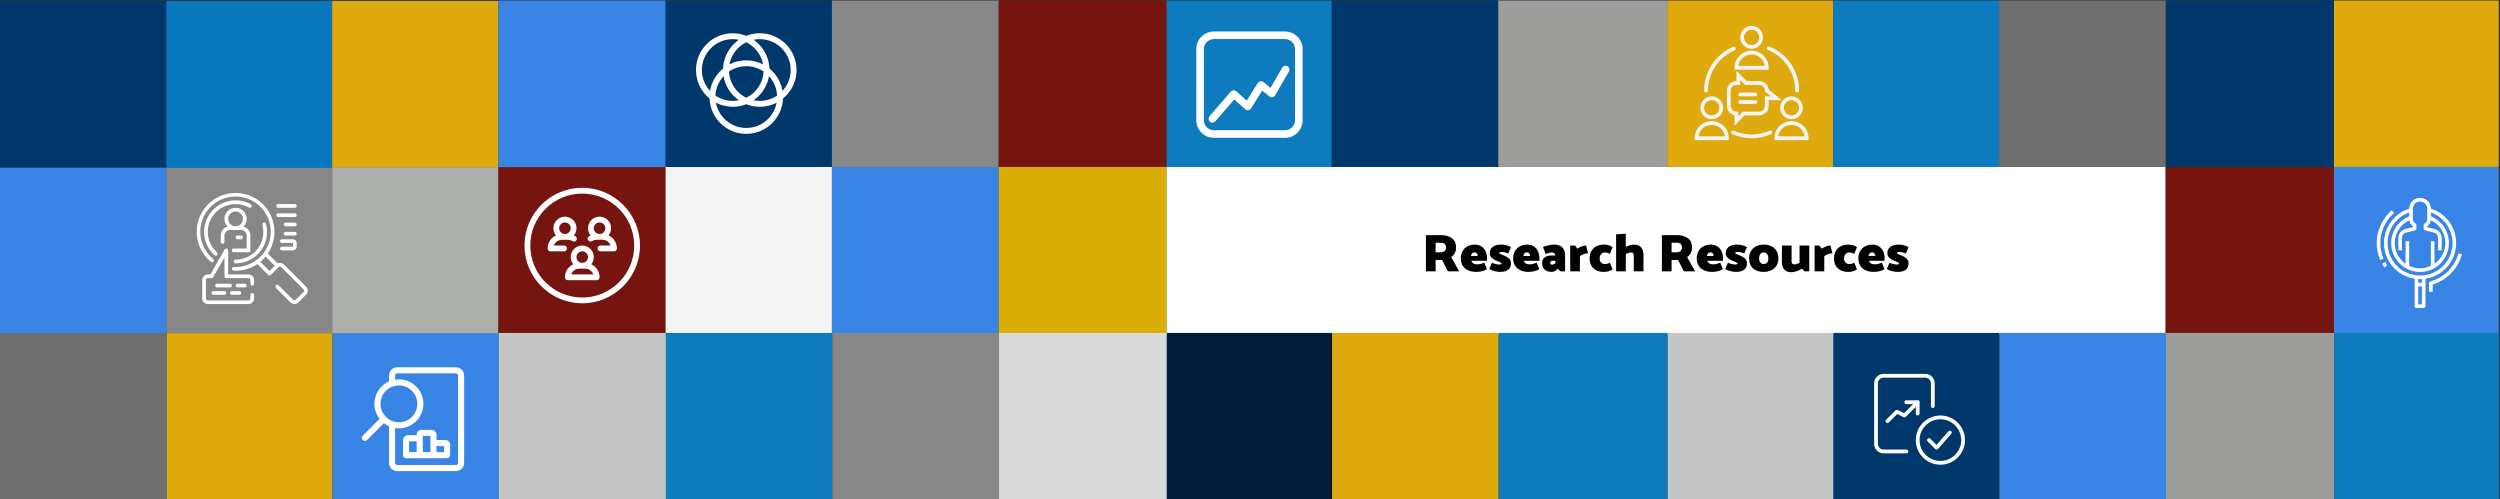 <?xml version="1.0" encoding="utf-8"?>
<!-- Generator: Adobe Illustrator 24.1.0, SVG Export Plug-In . SVG Version: 6.00 Build 0)  -->
<svg version="1.1" id="Layer_1" xmlns="http://www.w3.org/2000/svg" xmlns:xlink="http://www.w3.org/1999/xlink" x="0px" y="0px"
	 viewBox="0 0 2160.02 431.26" style="enable-background:new 0 0 2160.02 431.26;" xml:space="preserve">
<rect x="0" y="0" width="2160.02" height="431.26" fill="#333333" stroke="none"/>
<style type="text/css">
	.st0{fill:#00386B;}
	.st1{fill:#DADADA;}
	.st2{fill:#DFAA0E;}
	.st3{fill:#ACAFAA;}
	.st4{fill:#73832A;}
	.st5{fill:#C6C6C6;}
	.st6{fill:#3985E6;}
	.st7{fill:#DBAE05;}
	.st8{fill:#FFFFFF;}
	.st9{fill:#EDEDED;}
	.st10{fill:url(#SVGID_1_);}
	.st11{fill:url(#SVGID_2_);}
	.st12{fill:url(#SVGID_3_);}
	.st13{fill:url(#SVGID_4_);}
	.st14{fill:url(#SVGID_5_);}
	.st15{fill:#761510;}
	.st16{fill:#03ACBF;}
	.st17{fill:url(#SVGID_6_);}
	.st18{fill:url(#SVGID_7_);}
	.st19{fill:url(#SVGID_8_);}
	.st20{fill:url(#SVGID_9_);}
	.st21{fill:url(#SVGID_10_);}
	.st22{fill:url(#SVGID_11_);}
	.st23{fill:url(#SVGID_12_);}
	.st24{fill:url(#SVGID_13_);}
	.st25{fill:url(#SVGID_14_);}
	.st26{fill:url(#SVGID_15_);}
	.st27{fill:url(#SVGID_16_);}
	.st28{fill:url(#SVGID_17_);}
	.st29{fill:url(#SVGID_18_);}
	.st30{fill:#878787;}
	.st31{fill:#0977BE;}
	.st32{fill:#F4F4F4;}
	.st33{fill:#0F7BBF;}
	.st34{fill:#9D9D9C;}
	.st35{fill:#706F6F;}
	.st36{fill:#F6F6F6;}
	.st37{fill:#001C38;}
	.st38{fill:url(#SVGID_19_);}
	.st39{fill:url(#SVGID_20_);}
	.st40{fill:url(#SVGID_21_);}
	.st41{fill:url(#SVGID_22_);}
	.st42{fill:url(#SVGID_23_);}
	.st43{fill:url(#SVGID_24_);}
	.st44{fill:#FFFFFF;stroke:#1D1D1B;stroke-miterlimit:10;}
</style>
<rect x="143.59" y="144.58" class="st30" width="143.4" height="143.78"/>
<rect x="1007.75" y="144.25" class="st8" width="863.4" height="144.79"/>
<rect x="143.59" y="0.81" class="st31" width="143.4" height="144.11"/>
<rect x="-1.12" y="0.47" class="st0" width="144.71" height="144.45"/>
<rect x="-1.12" y="144.92" class="st6" width="144.71" height="143.44"/>
<rect x="286.99" y="0.81" class="st2" width="143.64" height="144.11"/>
<rect x="286.99" y="144.58" class="st3" width="143.64" height="143.78"/>
<rect x="574.9" y="144.25" class="st32" width="143.88" height="144.11"/>
<rect x="573.13" y="0.47" class="st0" width="145.65" height="143.78"/>
<rect x="430.63" y="0.47" class="st6" width="144.27" height="144.11"/>
<rect x="430.63" y="144.58" class="st15" width="144.27" height="143.78"/>
<rect x="718.78" y="0.47" class="st30" width="144.1" height="143.78"/>
<rect x="718.78" y="144.25" class="st6" width="144.1" height="144.11"/>
<rect x="1007.75" y="0.47" class="st33" width="142.89" height="143.78"/>
<rect x="862.88" y="0.47" class="st15" width="144.87" height="143.78"/>
<rect x="862.88" y="144.25" class="st7" width="144.87" height="144.11"/>
<rect x="1150.64" y="0.47" class="st0" width="143.88" height="143.78"/>
<rect x="1440.46" y="0.47" class="st2" width="143.4" height="143.78"/>
<rect x="1294.52" y="0.47" class="st34" width="145.94" height="143.78"/>
<rect x="1583.86" y="0.47" class="st33" width="143.4" height="143.78"/>
<rect x="1871.15" y="144.25" class="st15" width="145.43" height="144.78"/>
<rect x="1871.15" y="0.47" class="st0" width="145.43" height="143.78"/>
<rect x="1727.26" y="0.47" class="st35" width="143.88" height="143.78"/>
<rect x="2016.58" y="0.47" class="st2" width="142.33" height="143.78"/>
<rect x="2016.58" y="144.25" class="st6" width="142.33" height="144.78"/>
<rect x="143.89" y="287.99" class="st2" width="143.4" height="144.11"/>
<rect x="-0.82" y="287.65" class="st35" width="144.71" height="144.45"/>
<rect x="287.29" y="287.99" class="st6" width="143.64" height="144.11"/>
<rect x="573.43" y="287.65" class="st33" width="145.65" height="143.78"/>
<rect x="430.93" y="287.65" class="st5" width="144.27" height="144.11"/>
<rect x="719.08" y="287.65" class="st30" width="144.1" height="143.78"/>
<rect x="1008.05" y="287.65" class="st37" width="142.89" height="143.78"/>
<rect x="863.18" y="287.65" class="st1" width="144.87" height="143.78"/>
<rect x="1150.94" y="287.65" class="st2" width="143.88" height="143.78"/>
<rect x="1440.76" y="287.65" class="st5" width="143.4" height="143.78"/>
<rect x="1294.82" y="287.65" class="st33" width="145.94" height="143.78"/>
<rect x="1584.16" y="287.65" class="st0" width="143.4" height="143.78"/>
<rect x="1871.45" y="287.65" class="st34" width="145.43" height="143.78"/>
<rect x="1727.56" y="287.65" class="st6" width="143.88" height="143.78"/>
<rect x="2016.88" y="287.65" class="st33" width="142.33" height="143.78"/>
<g>
	<path class="st32" d="M1478.94,102.99c-5.44,0-9.84-4.42-9.84-9.87s4.41-9.87,9.84-9.87s9.84,4.42,9.84,9.87
		S1484.38,102.99,1478.94,102.99z M1478.94,86.54c-3.62,0-6.56,2.95-6.56,6.58c0,3.63,2.94,6.58,6.56,6.58s6.56-2.95,6.56-6.58
		C1485.5,89.48,1482.57,86.54,1478.94,86.54z"/>
	<path class="st32" d="M1493.71,121.08h-29.53v-1.64c0-8.17,6.61-14.8,14.77-14.8s14.77,6.63,14.77,14.8V121.08z M1467.57,117.79
		h22.74c-0.89-6.29-6.71-10.67-12.99-9.77C1472.27,108.74,1468.29,112.72,1467.57,117.79z"/>
	<path class="st32" d="M1547.85,102.99c-5.44,0-9.84-4.42-9.84-9.87s4.41-9.87,9.84-9.87c5.44,0,9.84,4.42,9.84,9.87
		S1553.29,102.99,1547.85,102.99z M1547.85,86.54c-3.62,0-6.56,2.95-6.56,6.58c0,3.63,2.94,6.58,6.56,6.58
		c3.62,0,6.56-2.95,6.56-6.58C1554.41,89.48,1551.48,86.54,1547.85,86.54z"/>
	<path class="st32" d="M1562.62,121.08h-29.53v-1.64c0-8.17,6.61-14.8,14.77-14.8c8.16,0,14.77,6.63,14.77,14.8V121.08z
		 M1536.48,117.79h22.74c-0.89-6.29-6.71-10.67-12.99-9.77C1541.17,108.74,1537.2,112.72,1536.48,117.79z"/>
	<path class="st32" d="M1474.02,79.96c-0.91,0-1.64-0.74-1.64-1.64c0.02-16.51,9.88-31.4,25.05-37.83c0.84-0.35,1.8,0.04,2.16,0.88
		s-0.04,1.81-0.88,2.16c-13.95,5.91-23.03,19.6-23.05,34.78C1475.66,79.22,1474.93,79.96,1474.02,79.96z"/>
	<path class="st32" d="M1513.4,119.43c-5.85,0.01-11.63-1.24-16.95-3.67c-0.72-0.55-0.85-1.59-0.3-2.31c0.39-0.5,1.03-0.74,1.64-0.6
		c9.91,4.48,21.26,4.48,31.17,0c0.82-0.37,1.79-0.01,2.17,0.81c0.38,0.83,0.02,1.8-0.81,2.18c0,0-0.01,0-0.01,0.01
		C1525,118.24,1519.23,119.47,1513.4,119.43L1513.4,119.43z"/>
	<path class="st32" d="M1552.77,79.96c-0.91,0-1.64-0.74-1.64-1.64c0.04-15.37-9.23-29.22-23.43-35.02
		c-0.86-0.29-1.32-1.22-1.03-2.08c0.29-0.86,1.22-1.32,2.08-1.04c0.06,0.02,0.13,0.05,0.19,0.08c15.44,6.29,25.52,21.35,25.48,38.06
		C1554.41,79.22,1553.68,79.96,1552.77,79.96z"/>
	<path class="st32" d="M1498.63,108.71v-9.18c-3.82-0.78-6.56-4.15-6.56-8.06V78.32c0-4.54,3.67-8.22,8.2-8.22v-8.88l8.93,8.88
		h10.76c4.23-0.02,7.78,3.18,8.2,7.4l11.24,9.05h-11.24v4.93c0,4.54-3.67,8.22-8.2,8.22h-12.67L1498.63,108.71z M1500.27,73.38
		c-2.72,0-4.92,2.21-4.92,4.93v13.16c0,2.72,2.2,4.93,4.92,4.93h1.64v4.14l3.99-4.14h14.06c2.72,0,4.92-2.21,4.92-4.93v-8.22h5.17
		l-5.17-4.14v-0.79c0-2.72-2.2-4.93-4.92-4.93h-12.11l-4.3-4.28v4.28H1500.27z"/>
	<path class="st32" d="M1516.68,83.25h-13.13c-0.91,0-1.64-0.74-1.64-1.64s0.73-1.64,1.64-1.64h13.13c0.91,0,1.64,0.74,1.64,1.64
		S1517.58,83.25,1516.68,83.25z"/>
	<path class="st32" d="M1516.68,89.83h-13.13c-0.91,0-1.64-0.74-1.64-1.64c0-0.91,0.73-1.64,1.64-1.64h13.13
		c0.91,0,1.64,0.74,1.64,1.64C1518.32,89.09,1517.58,89.83,1516.68,89.83z"/>
	<path class="st32" d="M1513.4,42.13c-5.44,0-9.84-4.42-9.84-9.87s4.41-9.87,9.84-9.87c5.44,0,9.84,4.42,9.84,9.87
		S1518.83,42.13,1513.4,42.13z M1513.4,25.69c-3.62,0-6.56,2.95-6.56,6.58s2.94,6.58,6.56,6.58c3.62,0,6.56-2.95,6.56-6.58
		S1517.02,25.69,1513.4,25.69z"/>
	<path class="st32" d="M1528.16,60.22h-29.53v-1.64c0-8.17,6.61-14.8,14.77-14.8c8.16,0,14.77,6.63,14.77,14.8V60.22z
		 M1502.03,56.93h22.74c-0.89-6.29-6.71-10.67-12.99-9.77C1506.72,47.88,1502.75,51.87,1502.03,56.93z"/>
</g>
<g>
	<g>
		<path d="M1232.02,203.14h13.16c3.74,0,6.82,0.89,9.25,2.67c2.42,1.78,3.63,4.45,3.63,8c0,1.84-0.38,3.46-1.13,4.85
			c-0.75,1.4-1.79,2.54-3.1,3.43l6.9,12.33h-9.71l-5.06-9.84h-5.57v9.84h-8.37V203.14z M1244.9,209.71h-4.51v8.28h4.6
			c1.29,0,2.35-0.39,3.17-1.17c0.83-0.78,1.24-1.79,1.24-3.01c0-1.35-0.39-2.37-1.17-3.06
			C1247.45,210.06,1246.34,209.71,1244.9,209.71z"/>
		<path d="M1284.78,225.35h-13.57c0.31,0.95,0.88,1.69,1.73,2.23c0.84,0.54,1.96,0.81,3.33,0.81c2.12,0,4.16-0.51,6.12-1.52
			l2.35,5.66c-0.92,0.68-2.25,1.24-3.98,1.7c-1.73,0.46-3.5,0.69-5.31,0.69c-2.61,0-4.91-0.44-6.92-1.33s-3.58-2.21-4.71-3.98
			c-1.13-1.76-1.7-3.87-1.7-6.32c0-2.42,0.52-4.54,1.56-6.35c1.04-1.81,2.48-3.2,4.3-4.16c1.82-0.97,3.87-1.45,6.14-1.45
			c2.3,0,4.25,0.52,5.84,1.56c1.59,1.04,2.8,2.44,3.61,4.19c0.81,1.75,1.22,3.7,1.22,5.84V225.35z M1270.98,221.21h5.8
			c0-0.77-0.25-1.49-0.74-2.16c-0.49-0.67-1.21-1.01-2.16-1.01c-0.77,0-1.45,0.32-2.05,0.97
			C1271.23,219.65,1270.95,220.39,1270.98,221.21z"/>
		<path d="M1286.71,232.3l2.35-5.29c0.89,0.43,1.97,0.8,3.24,1.1c1.27,0.31,2.31,0.46,3.1,0.46c0.55,0,1.01-0.09,1.38-0.28
			c0.37-0.18,0.55-0.43,0.55-0.74c0-0.18-0.21-0.41-0.62-0.67c-0.41-0.26-0.94-0.5-1.59-0.71c-2.33-0.83-4.24-1.81-5.73-2.94
			c-1.49-1.13-2.23-2.62-2.23-4.46c0-2.33,0.87-4.15,2.62-5.47c1.75-1.32,4.17-1.98,7.27-1.98c1.32,0,2.77,0.18,4.35,0.53
			c1.58,0.35,2.94,0.97,4.07,1.86l-2.35,5.29c-0.92-0.4-1.86-0.72-2.83-0.97c-0.97-0.25-1.85-0.37-2.65-0.37
			c-0.67,0-1.23,0.09-1.66,0.28c-0.43,0.18-0.64,0.43-0.64,0.74c0,0.18,0.21,0.4,0.64,0.64c0.43,0.25,1,0.49,1.7,0.74
			c2.3,0.8,4.18,1.77,5.63,2.92c1.46,1.15,2.19,2.65,2.19,4.49c0,2.36-0.78,4.19-2.35,5.5c-1.56,1.3-3.88,1.96-6.95,1.96
			c-1.32,0-2.95-0.21-4.9-0.64C1289.39,233.85,1287.85,233.19,1286.71,232.3z"/>
		<path d="M1330.04,225.35h-13.57c0.31,0.95,0.88,1.69,1.72,2.23c0.84,0.54,1.96,0.81,3.34,0.81c2.12,0,4.15-0.51,6.12-1.52
			l2.35,5.66c-0.92,0.68-2.25,1.24-3.98,1.7s-3.5,0.69-5.31,0.69c-2.61,0-4.92-0.44-6.92-1.33c-2.01-0.89-3.58-2.21-4.71-3.98
			c-1.13-1.76-1.7-3.87-1.7-6.32c0-2.42,0.52-4.54,1.56-6.35c1.04-1.81,2.48-3.2,4.3-4.16c1.82-0.97,3.87-1.45,6.14-1.45
			c2.3,0,4.25,0.52,5.84,1.56c1.59,1.04,2.8,2.44,3.61,4.19c0.81,1.75,1.22,3.7,1.22,5.84V225.35z M1316.24,221.21h5.8
			c0-0.77-0.25-1.49-0.74-2.16c-0.49-0.67-1.21-1.01-2.16-1.01c-0.77,0-1.45,0.32-2.05,0.97S1316.21,220.39,1316.24,221.21z"/>
		<path d="M1335.38,219.47l-2.21-6.03c1.29-0.58,2.82-1.08,4.6-1.5c1.78-0.41,3.53-0.62,5.24-0.62c2.97,0,5.26,0.83,6.85,2.48
			c1.59,1.66,2.39,3.93,2.39,6.81v13.8h-4.05l-2.39-2.3c-1.47,1.87-3.14,2.81-5.01,2.81c-2.76,0-4.85-0.69-6.26-2.07
			c-1.41-1.38-2.12-3.25-2.12-5.61c0-4.35,2.91-6.53,8.74-6.53h2.67c-0.12-0.86-0.44-1.5-0.94-1.93c-0.51-0.43-1.16-0.64-1.96-0.64
			c-0.74,0-1.63,0.13-2.69,0.39C1337.2,218.78,1336.24,219.1,1335.38,219.47z M1339.43,227.1c0,0.46,0.15,0.84,0.44,1.13
			c0.29,0.29,0.65,0.44,1.08,0.44c0.95,0,1.93-0.41,2.94-1.24v-2.12h-2.58c-0.55,0-1,0.17-1.36,0.51
			C1339.6,226.15,1339.43,226.58,1339.43,227.1z"/>
		<path d="M1365.05,234.42h-8.37v-22.26h4.19l2.02,2.71c1.07-0.74,2.3-1.38,3.68-1.93c1.38-0.55,2.65-0.83,3.82-0.83l1.7,6.72
			c-1.1,0-2.32,0.23-3.63,0.69c-1.32,0.46-2.45,1.06-3.4,1.79V234.42z"/>
		<path d="M1393.29,213.58l-2.35,5.75c-0.89-0.46-1.66-0.77-2.3-0.94s-1.37-0.25-2.16-0.25c-1.17,0-2.18,0.48-3.06,1.43
			c-0.87,0.95-1.31,2.19-1.31,3.73c0,1.5,0.43,2.68,1.29,3.54c0.86,0.86,1.89,1.29,3.08,1.29c0.77,0,1.49-0.08,2.16-0.25
			c0.67-0.17,1.44-0.48,2.3-0.94l2.35,5.75c-1.9,1.5-4.45,2.25-7.64,2.25c-3.68,0-6.63-1.02-8.85-3.06
			c-2.22-2.04-3.34-4.9-3.34-8.58c0-2.45,0.51-4.58,1.54-6.39c1.03-1.81,2.46-3.19,4.3-4.14c1.84-0.95,3.96-1.43,6.35-1.43
			C1388.85,211.32,1391.39,212.08,1393.29,213.58z"/>
		<path d="M1417.95,213.74c1.35,1.58,2.02,3.67,2.02,6.28v14.4h-8.37V220.8c0-1.78-0.8-2.67-2.39-2.67c-0.49,0-1.18,0.13-2.07,0.39
			c-0.89,0.26-1.7,0.56-2.44,0.9v15h-8.37v-31.97l8.37-0.51v11.36c2.58-1.29,4.97-1.93,7.18-1.93
			C1414.58,211.37,1416.6,212.16,1417.95,213.74z"/>
		<path d="M1435.89,203.14h13.16c3.74,0,6.82,0.89,9.25,2.67c2.42,1.78,3.63,4.45,3.63,8c0,1.84-0.38,3.46-1.13,4.85
			c-0.75,1.4-1.79,2.54-3.11,3.43l6.9,12.33h-9.71l-5.06-9.84h-5.57v9.84h-8.37V203.14z M1448.77,209.71h-4.51v8.28h4.6
			c1.29,0,2.35-0.39,3.17-1.17c0.83-0.78,1.24-1.79,1.24-3.01c0-1.35-0.39-2.37-1.17-3.06
			C1451.32,210.06,1450.21,209.71,1448.77,209.71z"/>
		<path d="M1488.65,225.35h-13.57c0.31,0.95,0.88,1.69,1.72,2.23c0.84,0.54,1.96,0.81,3.33,0.81c2.12,0,4.16-0.51,6.12-1.52
			l2.35,5.66c-0.92,0.68-2.25,1.24-3.98,1.7s-3.5,0.69-5.31,0.69c-2.61,0-4.92-0.44-6.92-1.33c-2.01-0.89-3.58-2.21-4.71-3.98
			c-1.13-1.76-1.7-3.87-1.7-6.32c0-2.42,0.52-4.54,1.56-6.35c1.04-1.81,2.48-3.2,4.3-4.16c1.82-0.97,3.87-1.45,6.14-1.45
			c2.3,0,4.25,0.52,5.84,1.56c1.59,1.04,2.8,2.44,3.61,4.19c0.81,1.75,1.22,3.7,1.22,5.84V225.35z M1474.85,221.21h5.8
			c0-0.77-0.25-1.49-0.74-2.16c-0.49-0.67-1.21-1.01-2.16-1.01c-0.77,0-1.45,0.32-2.05,0.97
			C1475.1,219.65,1474.82,220.39,1474.85,221.21z"/>
		<path d="M1490.58,232.3l2.35-5.29c0.89,0.43,1.97,0.8,3.24,1.1s2.31,0.46,3.11,0.46c0.55,0,1.01-0.09,1.38-0.28
			c0.37-0.18,0.55-0.43,0.55-0.74c0-0.18-0.21-0.41-0.62-0.67c-0.41-0.26-0.94-0.5-1.59-0.71c-2.33-0.83-4.24-1.81-5.73-2.94
			c-1.49-1.13-2.23-2.62-2.23-4.46c0-2.33,0.88-4.15,2.62-5.47c1.75-1.32,4.17-1.98,7.27-1.98c1.32,0,2.77,0.18,4.35,0.53
			c1.58,0.35,2.94,0.97,4.07,1.86l-2.35,5.29c-0.92-0.4-1.86-0.72-2.83-0.97c-0.96-0.25-1.85-0.37-2.64-0.37
			c-0.67,0-1.23,0.09-1.66,0.28c-0.43,0.18-0.64,0.43-0.64,0.74c0,0.18,0.21,0.4,0.64,0.64c0.43,0.25,1,0.49,1.7,0.74
			c2.3,0.8,4.18,1.77,5.64,2.92c1.46,1.15,2.18,2.65,2.18,4.49c0,2.36-0.78,4.19-2.35,5.5c-1.56,1.3-3.88,1.96-6.95,1.96
			c-1.32,0-2.95-0.21-4.9-0.64C1493.26,233.85,1491.71,233.19,1490.58,232.3z"/>
		<path d="M1534.86,229.63c-1.12,1.75-2.65,3.07-4.6,3.96s-4.13,1.33-6.55,1.33c-3.74,0-6.75-1-9.04-3.01
			c-2.29-2.01-3.43-4.93-3.43-8.76c0-2.42,0.56-4.53,1.68-6.33c1.12-1.79,2.64-3.16,4.55-4.09c1.92-0.94,4.06-1.4,6.42-1.4
			c2.48,0,4.68,0.46,6.58,1.38c1.9,0.92,3.39,2.28,4.46,4.09c1.07,1.81,1.61,4,1.61,6.58
			C1536.54,225.8,1535.97,227.88,1534.86,229.63z M1526.83,226.92c0.71-0.8,1.06-1.98,1.06-3.54c0-1.53-0.34-2.79-1.04-3.77
			c-0.69-0.98-1.65-1.47-2.88-1.47c-1.29,0-2.29,0.45-3.01,1.33c-0.72,0.89-1.08,2.12-1.08,3.68c0,1.53,0.34,2.75,1.01,3.63
			c0.67,0.89,1.64,1.33,2.9,1.33C1525.11,228.11,1526.12,227.72,1526.83,226.92z"/>
		<path d="M1554.84,212.15h8.37v22.31h-4.05l-2.39-2.3c-3.25,2.02-6.29,3.04-9.11,3.04c-2.7,0-4.72-0.79-6.07-2.37
			c-1.35-1.58-2.02-3.67-2.02-6.28v-14.4h8.37v13.62c0,0.77,0.18,1.4,0.55,1.91c0.37,0.51,0.98,0.76,1.84,0.76
			c0.49,0,1.18-0.13,2.07-0.39c0.89-0.26,1.7-0.56,2.44-0.9V212.15z"/>
		<path d="M1576.19,234.42h-8.37v-22.26h4.19l2.02,2.71c1.07-0.74,2.3-1.38,3.68-1.93c1.38-0.55,2.65-0.83,3.82-0.83l1.7,6.72
			c-1.1,0-2.32,0.23-3.63,0.69s-2.45,1.06-3.4,1.79V234.42z"/>
		<path d="M1604.43,213.58l-2.35,5.75c-0.89-0.46-1.66-0.77-2.3-0.94s-1.37-0.25-2.16-0.25c-1.17,0-2.19,0.48-3.06,1.43
			c-0.88,0.95-1.31,2.19-1.31,3.73c0,1.5,0.43,2.68,1.29,3.54c0.86,0.86,1.89,1.29,3.08,1.29c0.77,0,1.49-0.08,2.16-0.25
			c0.67-0.17,1.44-0.48,2.3-0.94l2.35,5.75c-1.9,1.5-4.45,2.25-7.64,2.25c-3.68,0-6.63-1.02-8.86-3.06
			c-2.22-2.04-3.33-4.9-3.33-8.58c0-2.45,0.51-4.58,1.54-6.39c1.03-1.81,2.46-3.19,4.3-4.14c1.84-0.95,3.96-1.43,6.35-1.43
			C1599.98,211.32,1602.53,212.08,1604.43,213.58z"/>
		<path d="M1628.3,225.35h-13.57c0.31,0.95,0.88,1.69,1.72,2.23c0.84,0.54,1.96,0.81,3.34,0.81c2.12,0,4.15-0.51,6.12-1.52
			l2.35,5.66c-0.92,0.68-2.25,1.24-3.98,1.7s-3.5,0.69-5.31,0.69c-2.61,0-4.92-0.44-6.92-1.33c-2.01-0.89-3.58-2.21-4.71-3.98
			c-1.13-1.76-1.7-3.87-1.7-6.32c0-2.42,0.52-4.54,1.56-6.35c1.04-1.81,2.48-3.2,4.3-4.16c1.82-0.97,3.87-1.45,6.14-1.45
			c2.3,0,4.25,0.52,5.84,1.56c1.59,1.04,2.8,2.44,3.61,4.19c0.81,1.75,1.22,3.7,1.22,5.84V225.35z M1614.5,221.21h5.8
			c0-0.77-0.25-1.49-0.74-2.16c-0.49-0.67-1.21-1.01-2.16-1.01c-0.77,0-1.45,0.32-2.05,0.97S1614.47,220.39,1614.5,221.21z"/>
		<path d="M1630.23,232.3l2.35-5.29c0.89,0.43,1.97,0.8,3.24,1.1s2.31,0.46,3.1,0.46c0.55,0,1.01-0.09,1.38-0.28
			c0.37-0.18,0.55-0.43,0.55-0.74c0-0.18-0.21-0.41-0.62-0.67c-0.41-0.26-0.94-0.5-1.59-0.71c-2.33-0.83-4.24-1.81-5.73-2.94
			c-1.49-1.13-2.23-2.62-2.23-4.46c0-2.33,0.87-4.15,2.62-5.47c1.75-1.32,4.17-1.98,7.27-1.98c1.32,0,2.77,0.18,4.35,0.53
			c1.58,0.35,2.94,0.97,4.07,1.86l-2.35,5.29c-0.92-0.4-1.86-0.72-2.83-0.97c-0.97-0.25-1.85-0.37-2.65-0.37
			c-0.67,0-1.23,0.09-1.66,0.28c-0.43,0.18-0.64,0.43-0.64,0.74c0,0.18,0.21,0.4,0.64,0.64c0.43,0.25,1,0.49,1.7,0.74
			c2.3,0.8,4.18,1.77,5.63,2.92c1.46,1.15,2.19,2.65,2.19,4.49c0,2.36-0.78,4.19-2.35,5.5c-1.56,1.3-3.88,1.96-6.95,1.96
			c-1.32,0-2.95-0.21-4.9-0.64C1632.91,233.85,1631.37,233.19,1630.23,232.3z"/>
	</g>
</g>
<g>
	<path class="st8" d="M688.24,60.5c0-17.52-14.25-31.77-31.77-31.77c-4.13,0-8.07,0.79-11.69,2.23c-3.62-1.44-7.56-2.23-11.69-2.23
		c-17.52,0-31.77,14.25-31.77,31.77c0,9.92,4.57,18.79,11.72,24.62c0.66,16.94,14.64,30.53,31.74,30.53
		c17.1,0,31.09-13.58,31.74-30.53C683.67,79.29,688.24,70.42,688.24,60.5z M656.47,33.82c14.71,0,26.68,11.97,26.68,26.68
		c0,6.95-2.67,13.29-7.05,18.04c-1.31-7.73-5.43-14.52-11.27-19.29c-0.4-10.31-5.74-19.38-13.71-24.9
		C652.85,34.01,654.64,33.82,656.47,33.82L656.47,33.82z M625.15,65.83c1.46,8.6,6.38,16.03,13.28,20.8
		c-1.73,0.35-3.51,0.54-5.34,0.54c-5.54,0-10.69-1.7-14.96-4.6C618.45,76.14,621.05,70.29,625.15,65.83L625.15,65.83z M629.83,61.8
		c4.27-2.9,9.42-4.6,14.96-4.6c5.54,0,10.69,1.7,14.96,4.6c-0.48,9.97-6.46,18.52-14.96,22.68
		C636.28,80.31,630.31,71.76,629.83,61.8z M630.24,55.64c1.56-8.42,7.07-15.46,14.54-19.11c7.47,3.66,12.99,10.7,14.54,19.11
		c-4.36-2.25-9.3-3.53-14.54-3.53C639.54,52.11,634.6,53.38,630.24,55.64L630.24,55.64z M664.41,65.83c4.1,4.46,6.7,10.3,7.01,16.74
		c-4.27,2.9-9.42,4.6-14.95,4.6c-1.83,0-3.62-0.19-5.34-0.54C658.03,81.86,662.95,74.43,664.41,65.83L664.41,65.83z M606.42,60.5
		c0-14.71,11.97-26.68,26.68-26.68c1.83,0,3.62,0.19,5.34,0.54c-7.97,5.52-13.31,14.58-13.71,24.9
		c-5.84,4.76-9.95,11.55-11.27,19.29C609.09,73.79,606.42,67.45,606.42,60.5L606.42,60.5z M644.78,110.55
		c-13.05,0-23.94-9.42-26.23-21.81c4.36,2.25,9.3,3.53,14.54,3.53c4.13,0,8.07-0.79,11.69-2.23c3.62,1.44,7.56,2.23,11.69,2.23
		c5.24,0,10.18-1.27,14.54-3.53C668.72,101.13,657.83,110.55,644.78,110.55z"/>
</g>
<g>
	<path class="st8" d="M503.07,162.26c-27.55,0-49.89,22.34-49.89,49.89c0,27.56,22.34,49.89,49.89,49.89
		c27.56,0,49.89-22.34,49.89-49.89C552.93,184.61,530.61,162.29,503.07,162.26z M503.07,257.06c-24.8,0-44.9-20.1-44.9-44.9
		s20.1-44.9,44.9-44.9c24.8,0,44.9,20.1,44.9,44.9C547.94,236.94,527.86,257.03,503.07,257.06z"/>
	<path class="st8" d="M510.83,228.33c1.43-1.75,2.21-3.94,2.22-6.2c0-5.51-4.47-9.98-9.98-9.98s-9.98,4.47-9.98,9.98
		c0.01,2.26,0.79,4.44,2.22,6.2c-4.39,2.04-7.2,6.43-7.21,11.27c0,1.38,1.12,2.49,2.49,2.49h24.95c1.38,0,2.49-1.12,2.49-2.49
		C518.02,234.76,515.21,230.36,510.83,228.33z M503.07,217.14c2.76,0,4.99,2.23,4.99,4.99c0,2.76-2.23,4.99-4.99,4.99
		c-2.76,0-4.99-2.23-4.99-4.99C498.08,219.38,500.31,217.14,503.07,217.14z M493.52,237.1c1.06-2.99,3.89-4.99,7.06-4.99h4.99
		c3.17,0,6,2,7.06,4.99H493.52z"/>
	<path class="st8" d="M525.79,203.38c1.43-1.75,2.21-3.94,2.22-6.2c0-5.51-4.47-9.98-9.98-9.98c-5.51,0-9.98,4.47-9.98,9.98
		c0.01,2.29,0.82,4.52,2.29,6.28c-0.5,0.19-1,0.41-1.47,0.67c-1.16,0.75-1.49,2.29-0.74,3.45c0.74,1.14,2.26,1.48,3.41,0.76
		c1.19-0.76,2.58-1.17,4-1.18h4.99c3.17,0,6,2,7.06,4.99h-8.81c-1.38,0-2.49,1.12-2.49,2.49c0,1.38,1.12,2.49,2.49,2.49h11.73
		c1.38,0,2.49-1.12,2.49-2.49C532.99,209.81,530.18,205.42,525.79,203.38z M518.03,192.2c2.76,0,4.99,2.23,4.99,4.99
		c0,2.76-2.23,4.99-4.99,4.99c-2.76,0-4.99-2.23-4.99-4.99C513.05,194.43,515.28,192.2,518.03,192.2z"/>
	<path class="st8" d="M489.85,214.65c0-1.38-1.11-2.49-2.49-2.49c0,0,0,0,0,0h-8.81c1.06-2.99,3.88-4.99,7.06-4.99h4.99
		c1.42,0.01,2.8,0.42,4,1.18c1.17,0.73,2.71,0.37,3.43-0.8c0.72-1.15,0.38-2.67-0.76-3.41c-0.48-0.25-0.97-0.48-1.47-0.67
		c1.47-1.76,2.28-3.98,2.29-6.28c0-5.51-4.47-9.98-9.98-9.98c-5.51,0-9.98,4.47-9.98,9.98c0.01,2.26,0.79,4.44,2.22,6.2
		c-4.39,2.04-7.2,6.43-7.21,11.27c0,1.38,1.12,2.49,2.49,2.49h11.73C488.74,217.14,489.85,216.03,489.85,214.65
		C489.85,214.65,489.85,214.65,489.85,214.65z M488.1,192.2c2.76,0,4.99,2.23,4.99,4.99c0,2.76-2.23,4.99-4.99,4.99
		c-2.76,0-4.99-2.23-4.99-4.99C483.11,194.43,485.34,192.2,488.1,192.2z"/>
</g>
<g>
	<g id="Layer_15_1_">
		<path class="st8" d="M1110.32,27.21h-61.52c-8.39,0-15.19,6.8-15.19,15.19v61.52c0.02,8.38,6.81,15.16,15.19,15.16h61.52
			c8.36-0.02,15.14-6.79,15.16-15.16V42.4C1125.48,34.02,1118.7,27.22,1110.32,27.21z M1118.91,103.92c-0.02,4.74-3.86,8.58-8.6,8.6
			h-61.52c-4.75,0-8.61-3.84-8.63-8.6V42.4c0-4.77,3.86-8.63,8.63-8.63h61.52c4.75,0.02,8.6,3.88,8.6,8.63V103.92z"/>
		<path class="st8" d="M1112.35,57.19c-1.57-0.91-3.58-0.37-4.48,1.19c0,0.01-0.01,0.01-0.01,0.02l-10.11,17.49l-6.17-4.99
			c-0.73-0.59-1.67-0.84-2.59-0.69c-0.93,0.16-1.74,0.71-2.23,1.51l-9.55,15.19l-9.09-8.1c-0.66-0.58-1.52-0.88-2.4-0.82
			c-0.87,0.06-1.69,0.46-2.26,1.12l-18.47,21.39c-1.19,1.39-1.03,3.47,0.36,4.66c1.39,1.19,3.47,1.03,4.66-0.36l16.41-18.87
			l9.52,8.47c1.36,1.2,3.43,1.07,4.63-0.29c0.12-0.14,0.23-0.28,0.32-0.43l9.65-15.39l6.27,5.05c1.42,1.13,3.48,0.9,4.61-0.51
			c0.1-0.13,0.2-0.26,0.28-0.41l12.04-20.8C1114.57,60.02,1113.96,58.04,1112.35,57.19z"/>
	</g>
</g>
<g>
	<path class="st8" d="M1676.51,401.51c-11.72,0-21.26-9.54-21.26-21.26s9.54-21.26,21.26-21.26c11.72,0,21.26,9.54,21.26,21.26
		S1688.23,401.51,1676.51,401.51z M1676.51,362.27c-9.92,0-17.99,8.07-17.99,17.99s8.07,17.99,17.99,17.99
		c9.92,0,17.99-8.07,17.99-17.99S1686.43,362.27,1676.51,362.27z"/>
	<path class="st8" d="M1673.24,388.43c-0.43,0-0.85-0.17-1.16-0.48l-6.54-6.54c-0.64-0.64-0.64-1.67,0-2.31s1.67-0.64,2.31,0
		l5.3,5.3l10.29-11.77c0.6-0.68,1.63-0.75,2.31-0.15s0.75,1.63,0.15,2.31l-11.45,13.08c-0.3,0.34-0.73,0.54-1.18,0.56
		C1673.27,388.43,1673.25,388.43,1673.24,388.43z"/>
	<path class="st8" d="M1647.08,391.7h-19.62c-4.51,0-8.18-3.67-8.18-8.18V331.2c0-4.51,3.67-8.18,8.18-8.18h35.97
		c4.51,0,8.18,3.67,8.18,8.18v19.62c0,0.9-0.73,1.64-1.64,1.64s-1.64-0.73-1.64-1.64V331.2c0-2.7-2.2-4.91-4.91-4.91h-35.97
		c-2.7,0-4.91,2.2-4.91,4.91v52.32c0,2.7,2.2,4.91,4.91,4.91h19.62c0.9,0,1.64,0.73,1.64,1.64
		C1648.71,390.97,1647.98,391.7,1647.08,391.7z"/>
	<path class="st8" d="M1630.72,365.54c-0.42,0-0.84-0.16-1.16-0.48c-0.64-0.64-0.64-1.67,0-2.31l8.18-8.18
		c0.5-0.5,1.26-0.62,1.89-0.31l5.49,2.74l10.61-10.61c0.64-0.64,1.67-0.64,2.31,0s0.64,1.67,0,2.31l-11.45,11.45
		c-0.5,0.5-1.26,0.62-1.89,0.31l-5.49-2.74l-7.34,7.34C1631.56,365.38,1631.14,365.54,1630.72,365.54z"/>
	<path class="st8" d="M1656.89,359c-0.9,0-1.64-0.73-1.64-1.64v-8.18h-8.18c-0.9,0-1.64-0.73-1.64-1.64s0.73-1.64,1.64-1.64h9.81
		c0.9,0,1.64,0.73,1.64,1.64v9.81C1658.52,358.27,1657.79,359,1656.89,359z"/>
</g>
<g>
	<g>
		<path class="st8" d="M393.93,317.3h-50.7c-3.91,0-7.09,3.18-7.09,7.08l-0.01,5.16c-2.16,0.95-4.17,2.27-5.94,3.93
			c-8.05,7.53-8.89,19.91-2.25,28.45l-14.54,14.54c-1.03,1.03-1.03,2.69,0,3.72c0.51,0.51,1.19,0.77,1.86,0.77s1.35-0.26,1.86-0.77
			l14.54-14.54c1.4,1.09,2.91,1.98,4.48,2.67v31.62c0,3.91,3.18,7.09,7.09,7.09h50.7c3.91,0,7.09-3.18,7.09-7.09v-75.54
			C401.02,320.48,397.84,317.3,393.93,317.3L393.93,317.3z M328.75,348.4c0.14-4.25,1.93-8.19,5.03-11.09
			c1.67-1.56,3.61-2.72,5.71-3.44c0.03-0.01,0.06-0.02,0.09-0.03c1.61-0.54,3.31-0.82,5.05-0.82c0.18,0,0.36,0,0.54,0.01
			c4.25,0.14,8.19,1.93,11.09,5.03c2.9,3.1,4.43,7.15,4.28,11.4c-0.14,4.25-1.93,8.19-5.03,11.09c-3.1,2.9-7.15,4.43-11.4,4.28
			c-1.56-0.05-3.08-0.33-4.52-0.81c-0.03-0.01-0.06-0.02-0.1-0.03c-2.44-0.83-4.66-2.25-6.47-4.19
			C330.13,356.7,328.61,352.65,328.75,348.4L328.75,348.4z M395.76,399.93c0,1.01-0.82,1.84-1.84,1.84h-50.7
			c-1.01,0-1.84-0.82-1.84-1.84v-30.1c1.08,0.17,2.17,0.25,3.26,0.25c5.18,0,10.38-1.89,14.46-5.7c4.13-3.86,6.5-9.1,6.69-14.75
			c0.19-5.65-1.84-11.04-5.7-15.16c-3.86-4.13-9.1-6.5-14.75-6.69c-1.34-0.04-2.67,0.04-3.97,0.24l0.01-3.62
			c0-1.01,0.82-1.84,1.84-1.84h50.7c1.01,0,1.84,0.82,1.84,1.84L395.76,399.93L395.76,399.93z"/>
		<path class="st8" d="M386.31,395.9c1.45,0,2.63-1.18,2.63-2.63v-8.93c0-2.29-1.86-4.15-4.15-4.15h-7.65v-4.23
			c0-2.52-2.05-4.57-4.57-4.57h-8.38c-2.3,0-4.18,1.87-4.18,4.18v0.46h-7.45c-2.4,0-4.36,1.95-4.36,4.36v12.9
			c0,1.45,1.18,2.63,2.63,2.63L386.31,395.9L386.31,395.9z M360,390.64h-6.55v-9.37H360V390.64z M365.26,376.64h6.62v14h-6.62
			V376.64z M383.68,390.64h-6.55v-5.19h6.55V390.64z"/>
	</g>
</g>
<g>
	<path class="st8" d="M200.34,216.32c0,0.88,0.72,1.6,1.6,1.6h12.8c0.88,0,1.6-0.72,1.6-1.6v-12.8c-0.01-3.61-2.45-6.77-5.94-7.7
		c3.69-3.77,3.65-9.81-0.1-13.53c-3.74-3.72-9.78-3.72-13.53,0c-3.74,3.72-3.79,9.76-0.1,13.53c-3.49,0.93-5.92,4.08-5.94,7.7v5.5
		c0,0.88,0.72,1.6,1.6,1.6c0.88,0,1.6-0.72,1.6-1.6v-5.5c0-2.65,2.15-4.8,4.8-4.8h9.6c2.65,0,4.8,2.15,4.8,4.8v11.2h-11.2
		C201.06,214.72,200.34,215.44,200.34,216.32z M203.54,182.72c3.53,0,6.4,2.87,6.4,6.4c0,3.53-2.86,6.4-6.4,6.4
		c-3.53,0-6.4-2.87-6.4-6.4C197.14,185.59,200.01,182.72,203.54,182.72z"/>
	<path class="st8" d="M208.34,206.72c0.88,0,1.6-0.72,1.6-1.6c0-0.88-0.72-1.6-1.6-1.6h-3.2c-0.88,0-1.6,0.72-1.6,1.6
		c0,0.88,0.72,1.6,1.6,1.6H208.34z"/>
	<path class="st8" d="M264.53,247.74L245.3,228.5c-1.46-1.39-3.61-1.75-5.44-0.91l-8.48-8.48c10.16-15.03,6.54-35.42-8.16-46.04
		c-14.71-10.63-35.19-7.66-46.28,6.71c-11.08,14.36-8.76,34.93,5.25,46.46c0.68,0.56,1.69,0.46,2.25-0.22
		c0.56-0.68,0.46-1.69-0.22-2.25c-12.89-10.55-14.89-29.51-4.5-42.53c10.39-13.02,29.32-15.27,42.47-5.04
		c13.15,10.22,15.64,29.12,5.58,42.4c-0.38,0.51-0.77,1.01-1.19,1.49c-0.04,0.04-0.07,0.08-0.11,0.12
		c-0.93,1.07-1.94,2.08-3.01,3.01c-0.05,0.04-0.1,0.09-0.15,0.13c-0.48,0.41-0.97,0.8-1.47,1.17c-5.26,4.01-11.69,6.18-18.3,6.18
		c-0.51,0-1.01-0.03-1.51-0.05c-0.88-0.05-1.64,0.63-1.69,1.51c-0.05,0.88,0.63,1.64,1.51,1.69c0.56,0.03,1.12,0.06,1.69,0.06
		c6.7,0.01,13.25-2,18.79-5.76l9.39,9.39c0.62,0.62,1.64,0.62,2.26,0l6.79-6.79c0.63-0.6,1.63-0.6,2.26,0L262.27,250
		c0.62,0.62,0.62,1.64,0,2.26l-6.79,6.79c-0.3,0.3-0.71,0.47-1.13,0.47c-0.42,0-0.83-0.17-1.13-0.47l-12.6-12.6
		c-0.63-0.61-1.63-0.6-2.24,0.02c-0.62,0.62-0.63,1.61-0.02,2.24l12.6,12.6c1.87,1.87,4.91,1.87,6.79,0l6.79-6.79
		C266.41,252.65,266.41,249.61,264.53,247.74L264.53,247.74z M229.44,221.7l7.94,7.94l-4.52,4.53l-7.94-7.94
		C226.57,224.86,228.08,223.35,229.44,221.7z"/>
	<path class="st8" d="M203.54,224.32c-0.88,0-1.6,0.72-1.6,1.6s0.72,1.6,1.6,1.6c8.42,0.03,16.38-3.86,21.53-10.52
		c5.15-6.66,6.92-15.33,4.78-23.48c-0.22-0.86-1.09-1.37-1.95-1.15c-0.86,0.22-1.37,1.09-1.15,1.95c1.89,7.19,0.34,14.84-4.21,20.72
		C218,220.92,210.98,224.35,203.54,224.32z"/>
	<path class="st8" d="M216.7,176.52c-12.1-6.71-27.3-3.26-35.32,8.01c-8.02,11.27-6.3,26.76,4,36c0.42,0.39,1.03,0.53,1.58,0.35
		c0.55-0.18,0.96-0.64,1.08-1.2c0.12-0.57-0.08-1.15-0.52-1.53c-9.08-8.15-10.59-21.81-3.52-31.75c7.07-9.94,20.48-12.98,31.15-7.08
		c0.77,0.43,1.75,0.15,2.17-0.62C217.76,177.93,217.48,176.95,216.7,176.52z"/>
	<path class="st8" d="M184.35,251.52c-0.88,0-1.6,0.72-1.6,1.6s0.72,1.6,1.6,1.6h9.6c0.88,0,1.6-0.72,1.6-1.6s-0.72-1.6-1.6-1.6
		H184.35z"/>
	<path class="st8" d="M214.74,237.12h-17.6v-20.8c0-0.73-0.48-1.36-1.19-1.55c-0.7-0.19-1.44,0.12-1.8,0.75l-12.34,21.6h-2.27
		c-2.65,0-4.8,2.15-4.8,4.8v16c0,2.65,2.15,4.8,4.8,4.8h35.2c2.65,0,4.8-2.15,4.8-4.8v-3.2c0-0.88-0.72-1.6-1.6-1.6
		c-0.88,0-1.6,0.72-1.6,1.6v3.2c0,0.88-0.72,1.6-1.6,1.6h-35.2c-0.88,0-1.6-0.72-1.6-1.6v-16c0-0.88,0.72-1.6,1.6-1.6h3.2
		c0.57,0,1.1-0.3,1.39-0.8l9.81-17.17v16.37c0,0.88,0.72,1.6,1.6,1.6h19.2c0.88,0,1.6,0.72,1.6,1.6v3.2c0,0.88,0.72,1.6,1.6,1.6
		c0.88,0,1.6-0.72,1.6-1.6v-3.2C219.54,239.27,217.39,237.12,214.74,237.12z"/>
	<path class="st8" d="M200.34,246.72c0-0.88-0.72-1.6-1.6-1.6h-11.2c-0.88,0-1.6,0.72-1.6,1.6c0,0.88,0.72,1.6,1.6,1.6h11.2
		C199.63,248.32,200.34,247.6,200.34,246.72z"/>
	<path class="st8" d="M213.14,246.72c0-0.88-0.72-1.6-1.6-1.6h-6.4c-0.88,0-1.6,0.72-1.6,1.6c0,0.88,0.72,1.6,1.6,1.6h6.4
		C212.43,248.32,213.14,247.6,213.14,246.72z"/>
	<path class="st8" d="M200.34,254.72h6.4c0.88,0,1.6-0.72,1.6-1.6s-0.72-1.6-1.6-1.6h-6.4c-0.88,0-1.6,0.72-1.6,1.6
		S199.46,254.72,200.34,254.72z"/>
	<path class="st8" d="M240.34,179.52h14.4c0.88,0,1.6-0.72,1.6-1.6s-0.72-1.6-1.6-1.6h-14.4c-0.88,0-1.6,0.72-1.6,1.6
		S239.46,179.52,240.34,179.52z"/>
	<path class="st8" d="M240.34,187.52h14.4c0.88,0,1.6-0.72,1.6-1.6s-0.72-1.6-1.6-1.6h-14.4c-0.88,0-1.6,0.72-1.6,1.6
		S239.46,187.52,240.34,187.52z"/>
	<path class="st8" d="M254.74,192.32h-8c-0.88,0-1.6,0.72-1.6,1.6s0.72,1.6,1.6,1.6h8c0.88,0,1.6-0.72,1.6-1.6
		S255.62,192.32,254.74,192.32z"/>
	<path class="st8" d="M254.74,200.32h-8c-0.88,0-1.6,0.72-1.6,1.6s0.72,1.6,1.6,1.6h8c0.88,0,1.6-0.72,1.6-1.6
		S255.62,200.32,254.74,200.32z"/>
	<path class="st8" d="M243.54,213.12c-0.88,0-1.6,0.72-1.6,1.6c0,0.88,0.72,1.6,1.6,1.6h9.6c1.77,0,3.2-1.43,3.2-3.2v-3.2
		c0-1.77-1.43-3.2-3.2-3.2h-9.6c-0.88,0-1.6,0.72-1.6,1.6c0,0.88,0.72,1.6,1.6,1.6h9.6v3.2H243.54z"/>
</g>
<g>
	<path class="st8" d="M2099.89,243.13c-0.68,0.18-1.15,0.8-1.15,1.5v7.47h3.12v-6.29c12.32-3.77,21.84-13.6,25.22-26.04l-3.01-0.81
		C2120.86,230.73,2111.67,239.93,2099.89,243.13z"/>
	<path class="st8" d="M2059.36,223.42c-5.83-13.74-2.11-29.68,9.2-39.43l-2.03-2.36c-12.34,10.63-16.4,28.02-10.04,43.01
		L2059.36,223.42z"/>
	<path class="st8" d="M2060.03,231.1l2.58-1.76c-0.65-0.95-1.25-1.92-1.8-2.93l-2.74,1.49
		C2058.66,228.99,2059.32,230.07,2060.03,231.1z"/>
	<path class="st8" d="M2059.76,210c0.03,15.4,11.28,28.47,26.51,30.79v23.78c0,0.86,0.7,1.56,1.56,1.56h6.24
		c0.86,0,1.56-0.7,1.56-1.56V240.8c17.01-2.56,28.72-18.43,26.16-35.44c-1.77-11.78-10.12-21.52-21.49-25.08
		c0-5.17-4.19-9.36-9.35-9.36c-5.17,0-9.35,4.19-9.35,9.36C2068.61,184.37,2059.78,196.4,2059.76,210z M2089.38,263.02v-15.59h3.12
		v15.59H2089.38z M2092.5,244.31h-3.12v-3.2c0.52,0.03,1.03,0.08,1.56,0.08c0.53,0,1.04-0.05,1.56-0.08V244.31z M2084.7,195.3v1.01
		l-6.57,1.64c-3.47,0.86-5.91,3.98-5.91,7.56v10.72h3.12v-10.72c0-2.15,1.46-4.02,3.54-4.54l7.75-1.94c0.69-0.17,1.18-0.8,1.18-1.51
		v-3.12c0-0.59-0.33-1.13-0.86-1.4c-1.39-0.69-2.26-2.1-2.26-3.65v-8.99c0-3.44,2.79-6.24,6.24-6.24s6.24,2.79,6.24,6.24v8.99
		c0.01,1.55-0.87,2.96-2.26,3.65c-0.53,0.26-0.86,0.8-0.86,1.4v3.12c0,0.72,0.49,1.34,1.18,1.51l7.75,1.94
		c2.08,0.52,3.54,2.39,3.54,4.54v10.72h3.12v-10.72c0-3.58-2.43-6.7-5.9-7.56l-6.57-1.64v-1.01c1.7-1.16,2.82-3,3.06-5.04
		c10.9,5.12,15.58,18.11,10.46,29c-1.63,3.47-4.14,6.44-7.28,8.63v-19.45h-3.12v21.25c-5.91,2.85-12.8,2.85-18.71,0v-21.25h-3.12
		v19.45c-9.89-6.87-12.33-20.46-5.45-30.34c2.19-3.14,5.16-5.66,8.63-7.28C2081.89,192.3,2083,194.14,2084.7,195.3z M2081.58,183.54
		v3.34c-12.77,5.17-18.94,19.71-13.77,32.48c5.17,12.77,19.71,18.94,32.48,13.77c12.77-5.17,18.94-19.71,13.77-32.48
		c-2.54-6.27-7.5-11.24-13.77-13.77v-3.34c14.61,5.17,22.27,21.2,17.11,35.82c-5.17,14.61-21.2,22.27-35.82,17.1
		c-14.61-5.17-22.27-21.2-17.11-35.82C2067.3,192.66,2073.59,186.37,2081.58,183.54z"/>
</g>
</svg>
